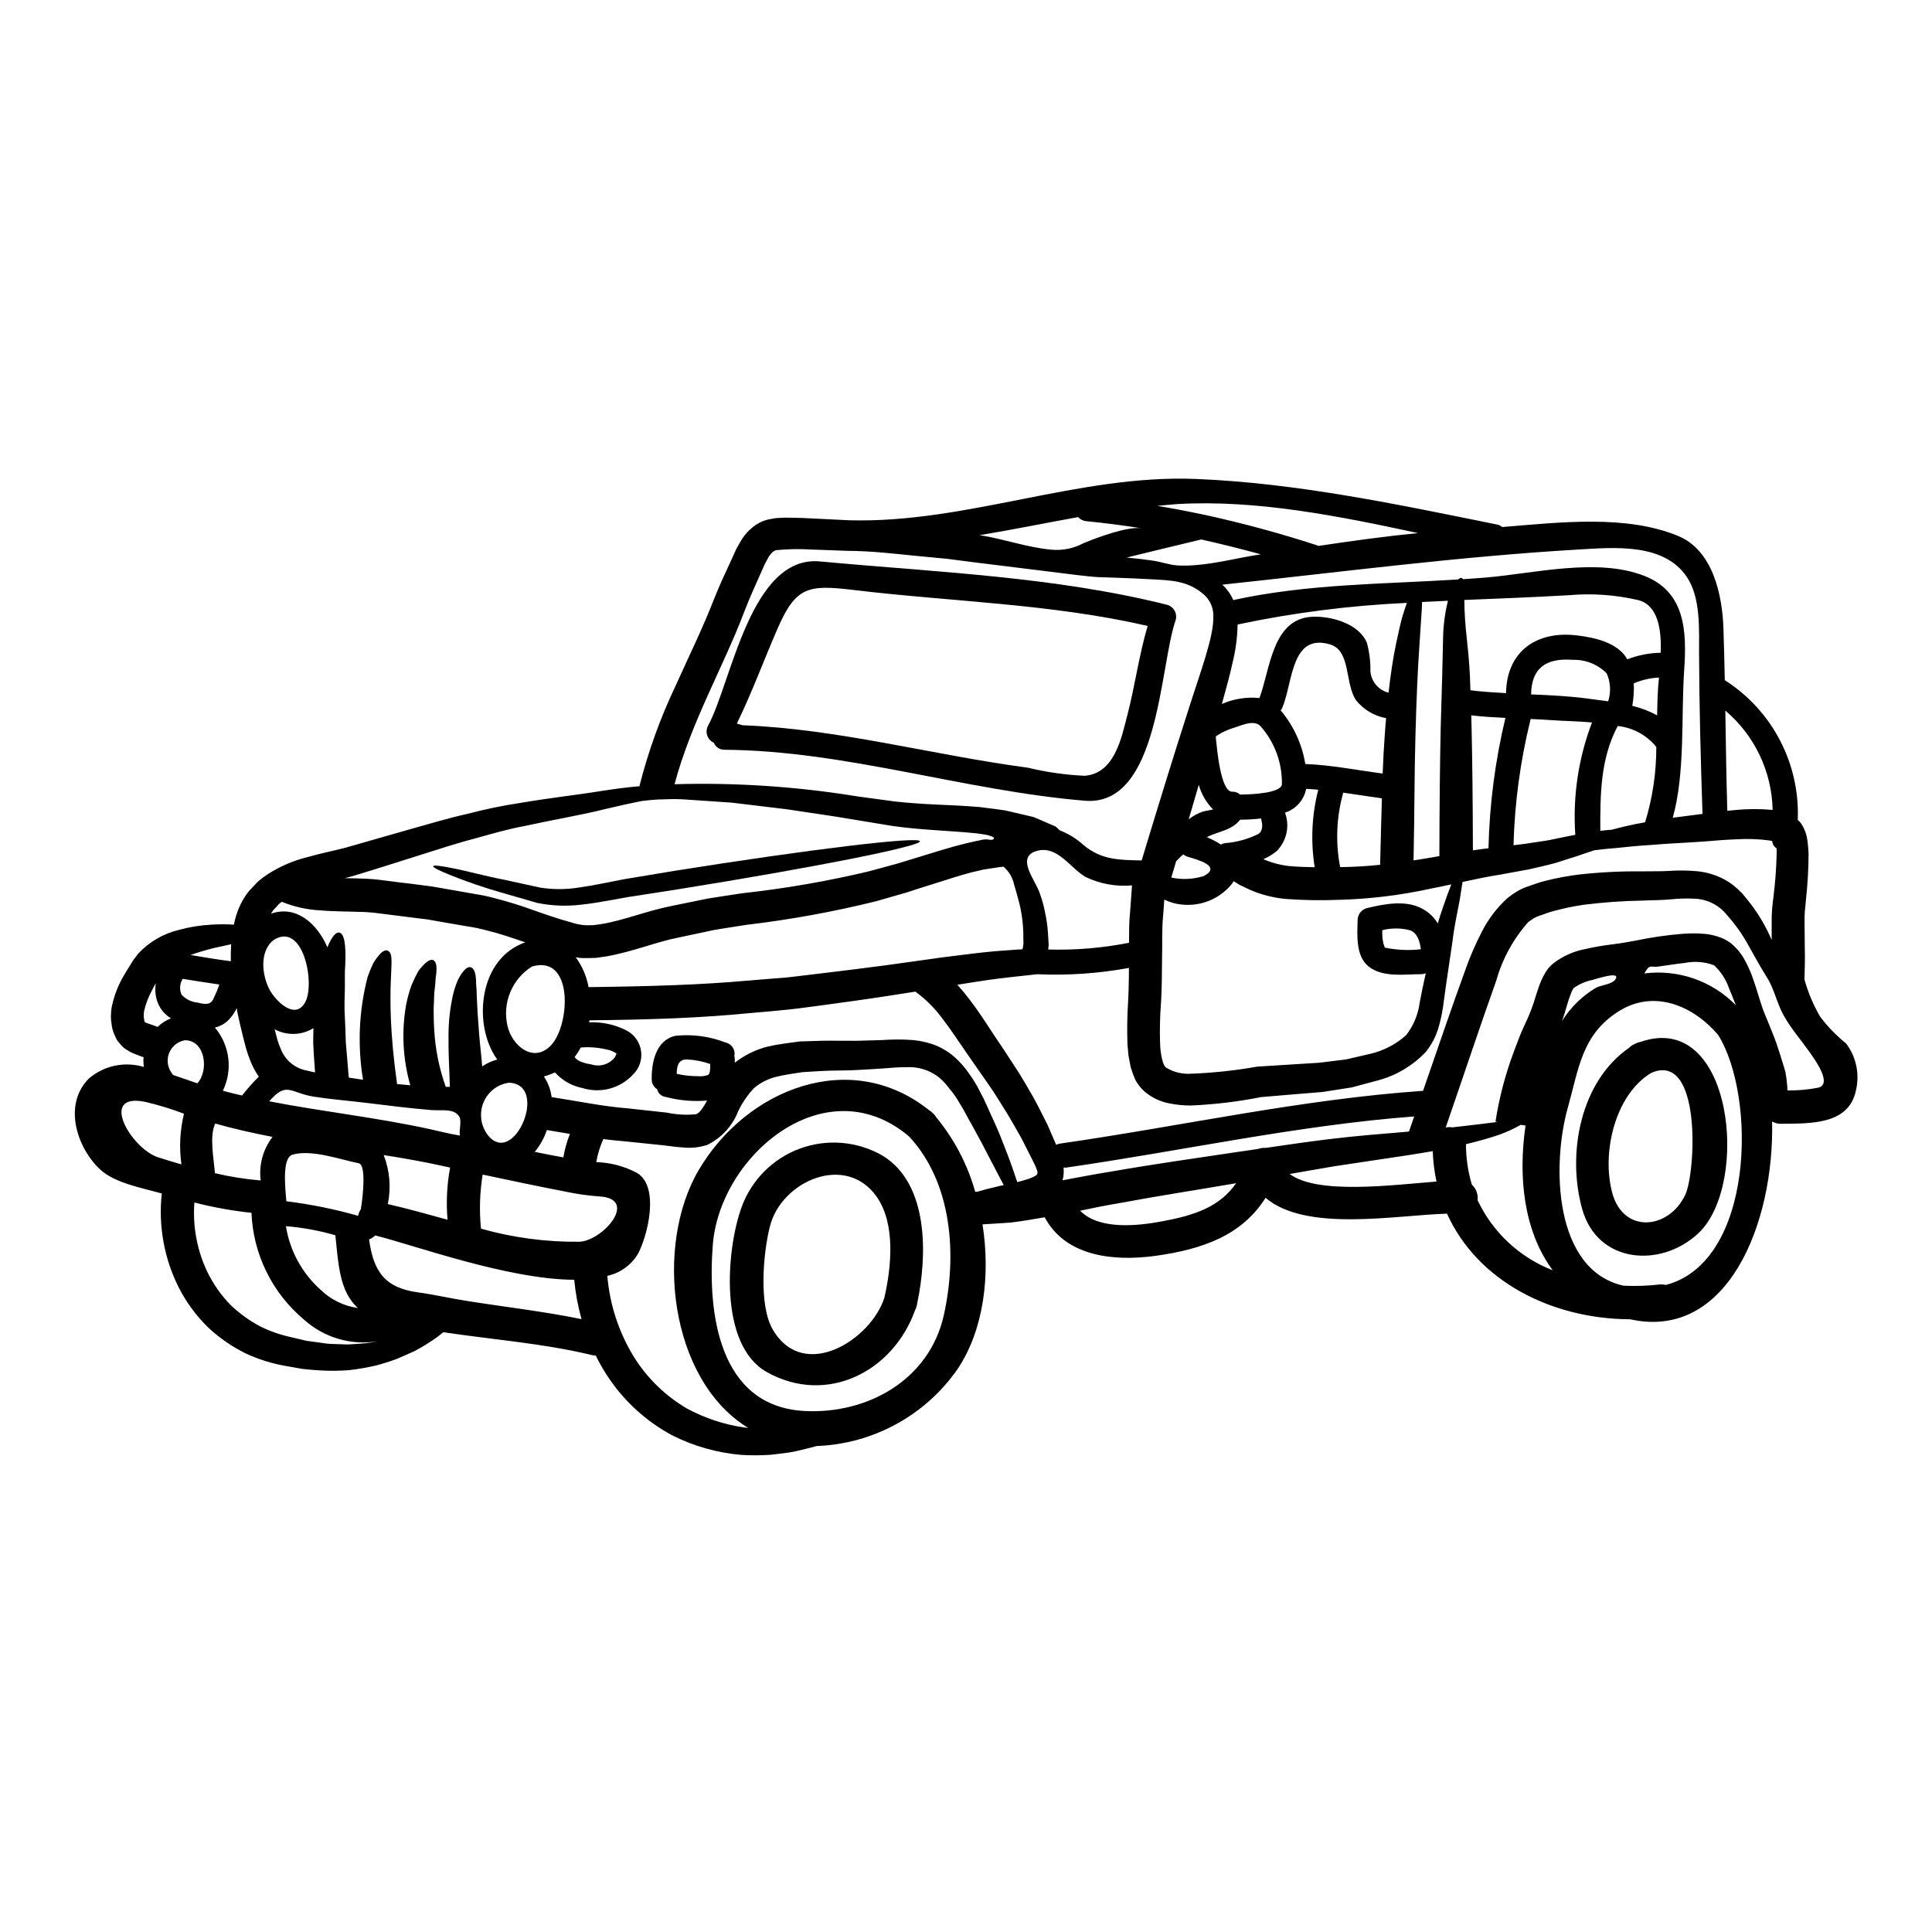 <?xml version="1.0" encoding="UTF-8"?>
<!-- Uploaded to: ICON Repo, www.svgrepo.com, Generator: ICON Repo Mixer Tools -->
<svg fill="#000000" width="800px" height="800px" version="1.1" viewBox="144 144 512 512" xmlns="http://www.w3.org/2000/svg">
 <g>
  <path d="m510.94 395.12c3.16 0.66 6.402 0.812 9.605 0.441-0.266-2.086-0.941-4.406-2.969-5.055-2.379-0.598-4.871-0.598-7.254 0-0.059 1.145 0.027 2.289 0.266 3.41 0.176 0.762 0.5 1.203 0.352 1.203zm-203.04 28.547c-0.121-0.121-0.254-0.238-0.391-0.348 0.035 0.027 0.055 0.07 0.059 0.117 0.102 0.086 0.215 0.164 0.332 0.23zm325.33-3.148c2.688 3.555 3.648 8.121 2.613 12.453-1.883 9.195-12.25 8.754-19.855 8.84v0.004c-0.828 0.016-1.648-0.199-2.363-0.617 0.617 26.988-11.809 58.156-37.625 52.426-20.734-0.086-40.445-10.043-48.523-27.992-13.625 0.395-37.359 4.965-48.082-4.199-6.297 9.926-16.566 13.629-29.254 15.391-11.195 1.527-23.793 0.09-29.285-10.234-3 0.496-5.934 1.055-9.137 1.41-2.363 0.172-4.965 0.324-7.344 0.469 2.144 13.598 0.297 28.02-6.578 38.301h0.004c-8.547 12.312-22.387 19.887-37.363 20.445-1.672 0.469-3.543 0.91-5.578 1.383-2.035 0.473-4.231 0.613-6.613 0.938v-0.004c-2.59 0.176-5.188 0.188-7.781 0.031-6.371-0.543-12.582-2.297-18.297-5.168-7.125-3.82-13.152-9.402-17.508-16.215-1.02-1.602-1.953-3.258-2.789-4.965-0.398 0.012-0.797-0.039-1.184-0.145-12.809-3.086-26.145-4.055-39.215-6.023-0.438 0.355-0.91 0.762-1.469 1.18l0.004 0.004c-1.957 1.41-4.008 2.688-6.137 3.816-1.383 0.645-2.91 1.289-4.582 2.027-1.879 0.703-3.793 1.312-5.731 1.82-2.297 0.52-4.621 0.922-6.961 1.203-2.695 0.215-5.406 0.234-8.105 0.059-1.438-0.117-2.938-0.203-4.465-0.395-1.469-0.266-3.027-0.559-4.613-0.824v0.004c-3.508-0.637-6.922-1.715-10.164-3.203-3.644-1.777-7.008-4.082-9.98-6.84-3.234-3.137-5.926-6.789-7.961-10.812-3.828-7.668-5.367-16.277-4.438-24.797-5.188-1.488-12.398-2.723-16.336-6.367-6.141-5.727-9.926-17.152-2.969-24.117h0.004c4.012-3.434 9.5-4.582 14.555-3.043-0.117-0.863-0.145-1.738-0.086-2.613-0.164-0.062-0.332-0.109-0.5-0.145-0.559-0.207-1.441-0.531-2.289-0.883h-0.004c-0.504-0.211-0.988-0.473-1.438-0.785-0.547-0.289-1.043-0.668-1.469-1.113-0.441-0.473-0.883-1-1.289-1.5-0.27-0.527-0.531-1.059-0.762-1.613h-0.004c-0.41-0.922-0.656-1.906-0.738-2.91-0.156-0.883-0.195-1.781-0.117-2.672 0.02-0.836 0.141-1.664 0.355-2.469 0.621-2.644 1.641-5.18 3.023-7.516 0.59-1.031 1.18-1.969 1.762-2.883 0.266-0.469 0.559-0.883 0.824-1.324 0.395-0.527 0.824-1.086 1.23-1.613 2.902-3.121 6.664-5.312 10.812-6.297 2.801-0.77 5.676-1.23 8.574-1.383 1.988-0.133 3.981-0.133 5.965 0 0.203-0.914 0.395-1.789 0.703-2.703 0.719-2.231 1.82-4.316 3.262-6.168 0.789-0.852 1.574-1.672 2.363-2.496h-0.004c0.816-0.715 1.68-1.371 2.586-1.965 3.305-2.125 6.938-3.684 10.754-4.613 3.41-0.973 6.691-1.617 9.609-2.363 6.109-1.762 11.863-3.406 17.266-4.934 5.465-1.527 10.543-3.059 15.453-4.144v0.004c4.519-1.195 9.098-2.144 13.719-2.848 8.695-1.473 15.508-2.176 21.531-3.172 3.965-0.617 7.43-1.059 10.453-1.297l-0.203-0.059h-0.004c2.32-9.141 5.527-18.035 9.578-26.551 3.641-8.078 7.223-15.352 10.07-22.703 1.414-3.613 3.148-7.285 4.789-10.84 0.395-0.91 0.789-1.789 1.203-2.672 0.5-0.91 1.086-1.91 1.645-2.852h0.004c0.746-1.109 1.656-2.098 2.699-2.934 1.148-0.953 2.492-1.645 3.938-2.027l1.91-0.352h-0.004c0.547-0.07 1.098-0.109 1.648-0.117 1.117-0.09 1.941-0.031 2.879-0.031 1.762 0.031 3.383 0.059 5.172 0.176 3.465 0.176 6.84 0.324 10.105 0.5 31.133 0.824 60.68-12.164 91.711-10.957 26.844 1.059 53.602 6.758 79.863 12.07h-0.008c0.531 0.086 1.031 0.32 1.438 0.676 15.48-1.262 32.871-3.316 46.613 2.363 9.227 3.789 11.723 15.684 12.012 24.523 0.148 4.555 0.27 9.137 0.355 13.688v0.004c12.586 8.016 19.953 22.125 19.336 37.035 0.461 0.379 0.848 0.836 1.148 1.352 0.434 0.746 0.789 1.539 1.059 2.363 0.168 0.648 0.301 1.305 0.391 1.969 0.148 1.145 0.207 2.199 0.27 3.258-0.016 4.121-0.25 8.238-0.707 12.336-0.09 1.027-0.176 2.027-0.297 3.055-0.059 1.027-0.059 1.676-0.059 2.879 0.027 2.176 0.059 4.41 0.059 6.691 0.086 2.644 0 5.512-0.086 8.398h0.004c0.949 3.426 2.336 6.719 4.125 9.797 1.992 2.66 4.309 5.059 6.894 7.144zm-7.371 11.719c3.938-0.938-1.18-7.812-2.203-9.281-2.289-3.258-4.992-6.344-6.957-9.84-1.824-3.258-2.5-7.086-4.496-10.191-1.703-2.672-3.148-5.402-4.723-8.168h-0.004c-1.602-2.977-3.555-5.75-5.812-8.266-2.09-2.625-5.223-4.207-8.578-4.328-2.113-0.109-4.238-0.051-6.344 0.176-2.363 0.234-4.996 0.203-7.477 0.324-5.219 0.09-10.426 0.461-15.602 1.113-2.691 0.391-5.359 0.953-7.984 1.676-1.355 0.324-2.586 0.883-3.91 1.289v0.004c-0.512 0.184-1.004 0.418-1.465 0.703-0.441 0.266-0.883 0.617-1.324 0.941-3.934 4.43-6.816 9.691-8.426 15.391-4.289 12.043-8.582 24.965-13.426 39.008v-0.004c0.59-0.109 1.195-0.117 1.789-0.027 4.875-0.527 8.695-1.027 11.574-1.383 0.113-0.027 0.23-0.027 0.352-0.059l-0.527-0.059c0.969-6.231 2.562-12.352 4.758-18.266 0.527-1.41 1.055-2.754 1.574-4.141 0.52-1.387 1.145-2.617 1.703-3.91l0.004 0.004c1.074-2.254 1.957-4.594 2.644-6.992 0.395-1.262 0.824-2.613 1.438-4.082 0.348-0.777 0.742-1.531 1.18-2.262 0.543-0.891 1.238-1.672 2.055-2.32 2.457-1.895 5.324-3.184 8.371-3.762 2.375-0.551 4.777-0.969 7.195-1.258 2.231-0.27 4.086-0.59 6.227-1 4.074-0.852 8.195-1.449 12.34-1.793 2.055-0.168 4.117-0.156 6.168 0.027 1.117 0.125 2.219 0.359 3.285 0.707 1.219 0.371 2.359 0.945 3.383 1.703 1.652 1.348 3.004 3.031 3.965 4.934 0.785 1.48 1.453 3.023 1.992 4.609 1.031 2.91 1.734 5.582 2.5 7.754 0.352 1.059 0.852 2.117 1.289 3.231 0.441 1.113 0.855 2.144 1.262 3.113 0.824 1.969 1.469 3.91 2.027 5.699 0.559 1.789 1.059 3.348 1.469 4.785l0.004 0.004c0.234 1.312 0.402 2.637 0.5 3.969 0.027 0.352 0.027 0.645 0.027 0.969v-0.004c2.742 0.039 5.481-0.207 8.176-0.73zm-11.02-61.887h-0.004c0.023-0.516 0.012-1.035-0.027-1.555-0.672-0.406-1.102-1.121-1.145-1.906-0.223-0.066-0.449-0.113-0.676-0.152-2.891-0.387-5.812-0.496-8.723-0.32-2.879 0.117-5.641 0.324-8.312 0.559-5.402 0.395-9.984 0.559-13.953 0.91-3.965 0.234-7.281 0.59-10.043 0.883-2.172 0.145-3.965 0.395-5.465 0.559v-0.004c-0.016 0.016-0.039 0.027-0.059 0.027-2.754 0.973-6.109 2.059-10.234 3.348-2.086 0.586-4.465 1.086-6.961 1.676l-7.664 1.41c-3.113 0.469-6.434 1.18-9.988 1.938-0.172 1.203-0.395 2.613-0.672 4.328-0.5 2.996-1.441 6.754-2 11.512-0.672 4.785-1.574 10.191-2.496 17.32l-0.004 0.004c-0.289 1.914-0.711 3.812-1.262 5.672-0.691 2.242-1.797 4.332-3.258 6.168-3.391 3.59-7.695 6.191-12.457 7.516-2.363 0.617-4.758 1.262-7.254 1.941-2.5 0.395-5.082 0.789-7.727 1.203-5.117 0.395-10.516 0.879-16.242 1.352-6.168 1.223-12.422 1.969-18.707 2.231-1.926-0.004-3.844-0.199-5.727-0.586-2.34-0.457-4.519-1.496-6.348-3.027-1.047-0.895-1.914-1.98-2.559-3.199-0.48-1.09-0.895-2.207-1.23-3.348-0.203-1.027-0.395-2.055-0.586-3.113-0.09-0.969-0.176-1.941-0.266-2.938-0.133-3.789-0.074-7.586 0.176-11.367 0.031-0.914 0.09-1.824 0.117-2.731 0.027-0.91 0.059-1.734 0.059-2.613 0.031-1.18 0.031-2.363 0.031-3.543-8.016 1.48-16.176 2.039-24.32 1.672-1.41 0.145-2.789 0.324-4.231 0.469-1.969 0.207-4.023 0.441-6.109 0.703-3.41 0.414-7.051 1.031-10.809 1.617 1.145 1.262 2.199 2.555 3.172 3.816 2.523 3.289 4.551 6.492 6.461 9.398 0.973 1.441 1.91 2.852 2.82 4.199 0.969 1.469 1.879 2.879 2.754 4.231 1.852 2.731 3.348 5.512 4.848 8.02 1.438 2.586 2.641 5.117 3.844 7.457 0.824 1.855 1.574 3.613 2.289 5.289l0.008 0.004c0.27-0.137 0.555-0.238 0.855-0.293 32.16-4.613 63.914-11.75 96.371-14.012 3.996-11.57 7.695-22.434 11.277-32.246l-0.004-0.004c1.203-3.383 2.637-6.68 4.289-9.871 1.703-3.379 4.012-6.414 6.812-8.957 0.801-0.637 1.633-1.223 2.5-1.762 0.867-0.508 1.781-0.934 2.734-1.262 1.574-0.531 3.148-1.145 4.723-1.527 3.004-0.762 6.055-1.332 9.133-1.703 5.481-0.609 10.996-0.883 16.508-0.824 2.555-0.059 4.871 0.027 7.223-0.117 2.492-0.176 4.992-0.145 7.481 0.086 2.644 0.258 5.203 1.059 7.519 2.363 1.113 0.629 2.148 1.391 3.082 2.262 0.441 0.441 0.914 0.852 1.324 1.262l1.027 1.262v0.004c2.504 2.996 4.598 6.316 6.227 9.867 0.207 0.414 0.355 0.762 0.531 1.18v-4.606c-0.031-0.938 0.027-2.465 0.113-3.582 0.086-1.117 0.234-2.144 0.355-3.199 0.473-3.762 0.758-7.547 0.848-11.34zm-11.02-11.691-0.004 0.004c3.309-0.32 6.644-0.332 9.953-0.027-0.207-10.168-4.773-19.754-12.539-26.32 0.145 8.844 0.266 17.711 0.527 26.551 0.68-0.051 1.348-0.137 2.035-0.195zm0.172 51.668c-0.586-1.473-1.145-2.941-1.758-4.375h-0.004c-0.797-2.34-2.16-4.449-3.969-6.141-2.5-0.938-5.219-1.152-7.84-0.617-2.441 0.266-4.875 0.676-7.285 1-0.676 0.086-1.645-0.234-2.262 0.203-0.445 0.465-0.812 0.996-1.086 1.574 8.922-1.145 17.871 1.949 24.176 8.367zm-18.531 74.195c23.348-6.055 24.113-49.785 13.863-66.266-6.465-7.606-16.832-12.203-26.289-6.297-9.867 6.199-10.629 15.246-13.539 25.555-4.289 15.211-3.731 43.027 14.711 47.199v0.004c3.227 0.156 6.457 0.047 9.668-0.324 0.523-0.043 1.051 0.004 1.562 0.137zm9.723-124.84c-0.473-14.168-0.855-28.285-0.914-42.441-0.027-6.344 0.5-14.777-3.231-20.324-6.078-9.105-19.352-7.84-28.812-7.285-31.723 1.855-62.801 5.965-94.316 9.312 0.598 0.516 1.129 1.109 1.574 1.762 0.555 0.703 1 1.484 1.324 2.32 19.824-4.328 39.566-4.199 59.621-5.465 0.395-0.352 0.707-0.5 0.941-0.395v0.004c0.137 0.074 0.246 0.188 0.324 0.32 2.027-0.145 4.055-0.266 6.113-0.441 12.805-1.086 29.633-5.344 42.059-0.395 10.719 4.258 11.191 14.539 10.453 25.051-0.824 11.867 0.324 27.109-3.023 39.008 2.457-0.316 5.07-0.641 7.859-1.02zm-11.074-42.707c0.207-6.051-0.645-12.594-5.992-13.953l-0.004 0.004c-6-1.398-12.188-1.832-18.328-1.293-9.133 0.527-18.418 0.883-27.727 1.262v0.004c0.039 3.356 0.254 6.711 0.645 10.043 0.297 2.816 0.676 6.371 0.852 10.34 0.031 1.113 0.09 2.316 0.117 3.543 3.113 0.395 6.258 0.586 9.445 0.762 0.145-10.867 7.898-16.684 18.973-15.277 4.555 0.559 10.695 1.883 13.16 6.316l0.004 0.004c2.816-1.102 5.805-1.691 8.828-1.742zm-0.613 8.43c0.027-0.559 0.086-1.18 0.145-1.852l-0.004 0.008c-2.293 0.109-4.551 0.629-6.668 1.527 0.09 1.992-0.043 3.992-0.395 5.957 2.293 0.559 4.504 1.406 6.578 2.527 0.047-2.852 0.137-5.633 0.316-8.156zm-0.531 16.562-0.004 0.004c-0.172-0.168-0.332-0.355-0.469-0.555-2.523-2.832-6.012-4.621-9.781-5.019-4.613 8.723-4.641 18.18-4.613 27.785 1.086-0.145 2.117-0.234 3.027-0.297 2.496-0.672 5.434-1.379 8.84-1.969 1.984-6.457 2.988-13.18 2.973-19.938zm-10.895 61.625c1.672-2.41-4.848-0.207-6.023 0.086l-0.004 0.008c-1.703 0.336-3.324 1.016-4.758 1.996-0.5 0.09-1.352 2.441-2.027 4.758-0.352 1.234-0.73 2.559-1.289 4.086h-0.004c-0.023 0.02-0.035 0.055-0.031 0.086 2.273-3.66 5.398-6.715 9.109-8.898 1.293-0.641 4.144-0.875 5-2.106zm-1.883-73.758-0.004 0.008c0.785-2.43 0.645-5.066-0.395-7.398-2.371-2.387-5.625-3.684-8.988-3.582-7.227-0.559-10.953 2.316-11.043 9.164 5.023 0.203 10.078 0.441 15.066 1.113 1.637 0.215 3.457 0.445 5.336 0.711zm-8.723 35.219-0.004 0.008c-0.672-10.074 0.84-20.172 4.438-29.605-3.996-0.355-7.785-0.395-10.254-0.586-1.996-0.148-3.996-0.234-5.992-0.328-0.023 0.066-0.043 0.137-0.059 0.207-2.695 10.891-4.199 22.035-4.496 33.25 1.086-0.117 2.172-0.266 3.203-0.395 2.289-0.395 4.406-0.617 6.43-1 2.469-0.527 4.699-0.969 6.785-1.379-0.02-0.039-0.078-0.07-0.078-0.156zm-13.156 77.219-1.324-0.176-0.004 0.008c-1.809 1.035-3.707 1.91-5.668 2.613-2.262 0.762-5.199 1.645-8.812 2.496-0.004 3.629 0.52 7.242 1.555 10.723 1.141 1.059 1.707 2.594 1.527 4.141 4.008 8.516 11.141 15.164 19.918 18.566-7.66-10.273-9.219-24.637-7.219-38.355zm-9.84-73.488-0.004 0.008c0.27-11.641 1.777-23.219 4.488-34.543-3.023-0.145-6.078-0.324-9.055-0.676 0.027 1.059 0.055 2.144 0.086 3.231 0.203 8.781 0.324 19.707 0.352 32.543 1.371-0.195 2.75-0.398 4.106-0.547zm-10.938 12.438c0.414-1.086 0.762-1.996 1.086-2.852-1.789 0.395-3.613 0.762-5.551 1.145l0.004 0.004c-7.957 1.738-16.062 2.723-24.203 2.941-4.75 0.191-9.504 0.113-14.246-0.238-2.816-0.277-5.582-0.93-8.227-1.941-1.352-0.527-2.613-1.203-3.965-1.82-0.5-0.324-1-0.645-1.527-0.941l0.004 0.004c-0.098 0.203-0.207 0.398-0.328 0.586-1.816 2.293-4.262 4.008-7.039 4.93-2.773 0.922-5.758 1.016-8.586 0.27-0.828-0.23-1.633-0.535-2.406-0.906-0.09 1.352-0.176 2.754-0.297 4.082-0.395 3.996-0.176 7.93-0.297 11.777-0.027 1.914-0.027 3.82-0.059 5.699-0.027 1.027-0.059 2.027-0.086 3.055-0.027 1.027-0.086 1.91-0.145 2.852l0.004-0.004c-0.266 3.469-0.344 6.949-0.238 10.426 0.059 3.231 0.824 6.258 1.613 6.641 1.977 1.203 4.273 1.766 6.582 1.613 5.891-0.219 11.762-0.844 17.566-1.879 5.812-0.355 11.277-0.703 16.445-1.031 2.441-0.293 4.816-0.586 7.109-0.879 2.234-0.531 4.375-1.031 6.465-1.5l-0.004 0.004c3.512-0.828 6.762-2.523 9.445-4.938 1.938-2.5 3.172-5.469 3.582-8.605 0.5-2.703 1.059-5.316 1.617-7.785-0.375 0.145-0.773 0.227-1.18 0.238-4.434 0-10.234 0.941-13.949-2.027-3.496-2.754-3.027-8.371-2.941-12.277h0.004c0.004-1.492 1-2.801 2.438-3.203 4.668-1.113 10.512-2.289 14.957 0.297 1.586 0.898 2.914 2.191 3.852 3.758 0.863-2.996 1.805-5.465 2.5-7.492zm0.176-78.012c-2.289 0.117-4.582 0.203-6.844 0.324-0.027 1.203-0.086 2.586-0.234 4.328-0.145 2.086-0.293 4.613-0.496 7.578-0.414 5.934-0.762 13.719-1.031 23.766-0.266 8.984-0.23 19.824-0.496 32.809 0.969-0.145 1.969-0.297 2.906-0.469 1.355-0.207 2.644-0.441 3.938-0.676 0.031-13.48 0.148-24.906 0.355-34.043 0.145-4.875 0.293-9.926 0.395-13.777 0.102-3.848 0.148-7.109 0.234-9.984l-0.004-0.004c0.062-3.32 0.492-6.625 1.289-9.852zm-3.027 153.9h0.004c-0.562-2.648-0.895-5.34-0.996-8.047-2.086 0.355-4.262 0.734-6.641 1.09-5.668 0.852-12.203 1.82-19.738 2.965-3.613 0.617-7.457 1.297-11.539 2 7.406 5.531 27.23 2.914 38.922 2.004zm-7.281-13.246c0.469-1.355 0.91-2.672 1.379-3.996-31.074 2.363-61.504 9.137-92.316 13.566l0.004 0.004c-0.207 0.008-0.414-0.004-0.617-0.027 0.129 1.133 0.039 2.277-0.266 3.379 4.555-0.852 8.988-1.703 13.156-2.363 11.953-2.086 22.176-3.469 31.785-4.938 2.363-0.355 4.641-0.676 6.84-1 0.668-0.242 1.379-0.34 2.086-0.289 5.992-0.883 11.57-1.676 16.805-2.32 7.695-0.941 14.332-1.41 20.074-1.91zm-1.633-136.86c0.395-1.234 0.73-2.289 1.086-3.231v-0.004c-15.09 0.688-30.094 2.602-44.871 5.727-0.07 3.481-0.531 6.938-1.383 10.309-0.73 3.379-1.73 6.902-2.785 10.754 3.129-1.367 6.555-1.91 9.953-1.574 2.852-7.578 3.379-20.973 13.895-21.531 5.023-0.266 12.543 1.789 14.598 6.961v0.004c0.656 2.438 0.961 4.953 0.91 7.477 0.227 2.727 2.156 5.004 4.805 5.676 0.586-5.051 1.23-9.367 1.996-12.953 0.648-3.004 1.176-5.543 1.797-7.613zm-4.789 31.812c0.09-1.574 0.234-3.059 0.355-4.496l-0.004-0.004c-3.121-0.562-5.938-2.231-7.93-4.699-3.086-4.523-1.324-13.25-6.992-14.863-10.281-2.969-9.754 10.012-12.539 16.68v0.004c-0.113 0.297-0.273 0.574-0.473 0.824 3.418 4.055 5.672 8.965 6.523 14.203 6.898 0.266 13.656 1.645 20.504 2.527 0.145-3.629 0.32-7.012 0.551-10.18zm-1.23 34.367c0.176-6.297 0.297-12.203 0.469-17.625-3.438-0.469-6.84-1-10.234-1.496l-0.004-0.004c-1.812 6.422-2.094 13.184-0.82 19.734 3.684-0.027 7.211-0.266 10.586-0.613zm-16.332-84.508c8.754-1.324 17.562-2.527 26.371-3.406-21.059-4.535-42.969-8.906-63.824-7.684-1.762 0.117-3.496 0.324-5.258 0.473 4.055 0.672 8.078 1.434 12.07 2.289 0.113 0.004 0.223 0.023 0.328 0.059 10.074 2.191 20.035 4.887 29.84 8.078 0.16 0.051 0.316 0.113 0.469 0.188zm-1 85.152-0.004-0.004c-1.098-6.836-0.777-13.828 0.941-20.535-1.059-0.113-2.113-0.172-3.203-0.23-0.578 2.965-2.727 5.383-5.609 6.297 1.305 3.508 0.469 7.453-2.144 10.133-1.082 0.914-2.301 1.656-3.609 2.203 2.18 0.938 4.484 1.551 6.84 1.82 2.156 0.195 4.469 0.281 6.785 0.312zm-8.695-21.941v-0.008c0.109-5.691-1.922-11.215-5.699-15.473-1.699-1.703-4.754-0.27-6.812 0.395l-0.004-0.004c-1.184 0.359-2.332 0.82-3.434 1.383-0.527 0.293-1.027 0.617-1.555 0.969v0.441c0.266 2.363 1.203 14.277 4.328 14.219v-0.004c0.77-0.035 1.52 0.242 2.082 0.766 4.219-0.043 10.801-0.543 11.094-2.691zm-6.297 13.156c1.352-0.879 1.203-2.523 0.762-4.141v-0.004c-1.828 0.219-3.668 0.328-5.512 0.324-2.438 3-5.785 3.027-8.84 4.641 1.305 0.535 2.555 1.191 3.731 1.965 0.336-0.195 0.707-0.328 1.086-0.391 3.047-0.223 6.019-1.039 8.754-2.398zm0.73-74.137c-5.227-1.438-10.492-2.75-15.801-3.938-6.582 1.574-13.191 3.172-19.77 4.789 2.469 0.23 4.848 0.5 6.992 0.824 2.141 0.324 4.328 1.113 6.434 1.262 1.516 0.082 3.035 0.062 4.551-0.059 5.828-0.414 12.113-2.086 17.578-2.883zm-19.5 42.09c3.523-11.191 7.086-20.238 6.898-25.848 0.012-2.211-0.969-4.312-2.672-5.727-4.227-3.586-8.547-3.613-13.863-3.91-2.644-0.172-5.582-0.266-8.84-0.395-1.645-0.059-3.379-0.117-5.172-0.172-1.879-0.117-3.785-0.355-5.668-0.559-7.637-0.941-16.449-2.059-26.551-3.289-2.527-0.324-5.117-0.645-7.781-1-2.676-0.262-5.43-0.523-8.266-0.789-5.668-0.559-11.691-1.297-18.035-1.324l-9.75-0.355v0.004c-3.113-0.191-6.234-0.133-9.34 0.176-0.617 0.203-1 0.531-1.789 1.574l-1.09 1.996c-0.352 0.824-0.73 1.645-1.113 2.496-1.469 3.32-3.027 6.668-4.465 10.457-5.438 14.363-13.984 28.961-18.391 45.496 16.23-0.469 32.469 0.613 48.496 3.234 3.199 0.441 6.519 0.883 9.984 1.352 3.316 0.355 6.844 0.617 10.57 0.789 3.727 0.168 7.668 0.324 11.781 0.672 1.469 0.176 2.938 0.395 4.438 0.559l2.258 0.324c0.789 0.145 1.645 0.395 2.469 0.559 1.703 0.395 3.379 0.789 5.117 1.203 1.355 0.527 2.559 1.086 3.848 1.645l1.941 0.824c0.395 0.324 0.703 0.586 0.996 0.879 0.059 0.059 0.09 0.117 0.148 0.176l0.004-0.004c2.293 0.879 4.402 2.172 6.227 3.816 4.902 4.144 9.691 4.027 15.508 4.172 4.684-15.473 8.68-28.398 12.102-39.031zm-6.691 134.67c8.312-1.527 15.246-3.731 19.621-10.105-9.445 1.645-20.121 3.258-31.488 5.375-3.168 0.527-6.461 1.203-9.84 1.91 5 5.168 15.312 4.027 21.707 2.82zm11.109-91.527c4.758-2.582-1.703-4.328-4.199-5.051v0.004c-0.477-0.129-0.918-0.363-1.293-0.68-0.664 0.57-1.293 1.18-1.883 1.824-0.441 1.438-0.852 2.852-1.289 4.328 2.875 0.613 5.859 0.469 8.664-0.426zm-0.266-17.062c0.586-0.176 1.703-0.328 2.672-0.559-1.789-1.82-3.094-4.062-3.789-6.519-0.852 2.938-1.758 5.965-2.672 9.137v-0.004c1.129-0.902 2.414-1.598 3.789-2.055zm-31.703-71.109c3.465-1.441 11.719-4.555 15.449-3.965-4.875-0.762-9.754-1.414-14.684-1.883h-0.004c-0.82-0.09-1.582-0.477-2.144-1.086-8.695 1.574-17.359 3.348-26.082 4.785v0.004c0.059-0.008 0.121 0.004 0.176 0.031 6.297 0.996 12.395 3.231 18.797 3.816 2.938 0.281 5.891-0.312 8.492-1.703zm12.363 98.047c0.176-2.41 0.355-4.91 0.531-7.371v-0.004c-4.25 0.379-8.52-0.402-12.355-2.262-4.082-2.41-7.34-8.266-12.688-6.93-6.141 1.574-0.328 8.051 0.613 11.336v-0.004c0.582 1.59 1.035 3.219 1.355 4.879 0.402 1.789 0.668 3.606 0.789 5.434 0.059 0.938 0.117 1.938 0.176 2.906l0.027 0.395-0.059 0.559-0.059 0.676c7.141 0.207 14.285-0.383 21.297-1.762 0.035-0.023 0.078-0.031 0.117-0.027 0.004-2.57 0.004-5.184 0.238-7.824zm-24.543 68.934c0.059-0.266 0.059-0.297-0.086-0.789-0.262-0.777-0.586-1.531-0.973-2.258l-3.199-6.316c-1.262-2.141-2.496-4.465-3.965-6.84-1.527-2.363-3-4.938-4.816-7.477-1.824-2.613-3.731-5.371-5.758-8.266-2.027-2.894-3.996-5.996-6.227-8.871v-0.004c-2.039-2.812-4.508-5.289-7.312-7.34-2.262 0.352-4.555 0.73-6.961 1.086-5.434 0.852-11.191 1.645-17.27 2.469-3.055 0.395-6.168 0.852-9.398 1.199-3.231 0.352-6.578 0.617-9.953 0.914-12.988 1.289-26.145 1.762-42.797 1.938l-0.086 0.531h-0.008c3.508-0.152 6.996 0.625 10.105 2.258 2.019 1.125 3.391 3.141 3.684 5.438 0.297 2.293-0.516 4.594-2.188 6.191-3.391 3.637-8.559 5.012-13.305 3.543-2.836-0.551-5.414-2.016-7.344-4.168-0.941 0.453-1.926 0.82-2.938 1.086 1.113 1.633 1.816 3.504 2.055 5.465 6.992 1.086 13.598 2.469 20.266 2.996 3.496 0.395 6.902 0.734 10.234 1.117 2.547 0.535 5.164 0.684 7.754 0.438 0.883-0.293 1.73-1.41 2.969-3.641-3.68 0.32-7.387 0.004-10.957-0.941-1.129-0.121-2.051-0.949-2.293-2.055-0.906-0.547-1.453-1.531-1.441-2.586-0.059-4.523 1.086-10.426 6.297-11.57l0.004-0.004c4.512-0.477 9.074 0.141 13.301 1.793 1.621 0.359 2.644 1.965 2.293 3.586 0.055 0.23 0.098 0.465 0.117 0.703v1.055c2.523-1.973 5.422-3.41 8.516-4.227 2.969-0.703 5.902-1.027 8.695-1.41 2.703-0.059 5.375-0.207 7.871-0.207 2.438 0 4.902 0.059 7.137 0.031l6.555-0.176c2.25-0.16 4.508-0.199 6.762-0.117 1.152 0.039 2.301 0.148 3.441 0.324 1.152 0.211 2.289 0.496 3.402 0.855 2.176 0.762 4.18 1.938 5.906 3.461 1.488 1.328 2.801 2.84 3.906 4.496 1.031 1.406 1.938 2.898 2.703 4.465 0.746 1.344 1.422 2.727 2.027 4.144 0.586 1.32 1.145 2.555 1.703 3.758 1.059 2.258 1.996 4.582 2.816 6.727 0.824 2.144 1.527 3.965 2.086 5.578 0.266 0.824 0.527 1.574 0.789 2.32l0.352 1.059c0.059 0.172 0.145 0.352 0.203 0.555 1-0.266 2.027-0.527 3.055-0.879v0.004c0.625-0.211 1.227-0.488 1.793-0.824 0.242-0.129 0.414-0.352 0.477-0.617zm-3.699-60.742v-0.324c-0.031-0.824-0.031-1.645-0.031-2.441v0.004c-0.023-1.555-0.156-3.106-0.395-4.641-0.191-1.43-0.488-2.84-0.879-4.227-0.297-1.262-0.789-2.91-1.145-4.055h-0.004c-0.363-1.895-1.367-3.609-2.848-4.848-0.395 0.031-0.617 0.09-1 0.117l-2.641 0.395-1.352 0.207c-0.32 0.039-0.633 0.109-0.941 0.203l-1.703 0.395c-1.117 0.234-2.32 0.617-3.496 0.941-2.363 0.676-4.723 1.5-7.168 2.231-2.445 0.73-4.902 1.574-7.398 2.363-2.617 0.762-5.258 1.527-7.961 2.289-11.297 2.801-22.754 4.891-34.309 6.258-2.969 0.5-5.992 0.883-8.984 1.438-2.969 0.617-5.965 1.262-8.988 1.91-5.965 1.145-11.926 3.703-19.238 5.027l-2.816 0.395c-1 0.055-2.059 0.055-3.086 0.055h-0.004c-0.762 0.02-1.52-0.059-2.262-0.234 1.719 2.356 2.883 5.066 3.406 7.93 16.742-0.207 29.492-0.59 42.328-1.734 3.316-0.266 6.668-0.555 9.84-0.789 3.148-0.324 6.227-0.762 9.223-1.086 6.023-0.734 11.719-1.41 17.121-2.144s10.516-1.469 15.352-2.144c4.875-0.586 9.445-1.23 13.836-1.613 2.172-0.176 4.328-0.324 6.344-0.473 0.645-0.059 1.059 0.207 1.059-0.613l0.086-0.441 0.027-0.207zm-5.227 63.855c-0.117-0.266-0.27-0.5-0.395-0.762-0.355-0.703-0.762-1.441-1.18-2.231-0.824-1.574-1.703-3.316-2.731-5.231-0.941-1.852-2-3.906-3.348-6.297-0.645-1.148-1.297-2.363-2-3.613-0.645-1.234-1.352-2.527-2.141-3.731l-0.004-0.004c-0.719-1.285-1.566-2.496-2.527-3.613-0.859-1.191-1.867-2.266-2.996-3.199-2.469-1.863-5.523-2.769-8.605-2.559-1.82-0.027-3.844 0.148-5.992 0.324-2.144 0.172-4.555 0.27-6.93 0.414-2.379 0.145-4.723 0.117-7.199 0.176-2.406 0.059-4.785 0.266-7.281 0.395-2.32 0.352-4.723 0.672-7.086 1.262-2.117 0.539-4.086 1.551-5.754 2.961-1.715 1.816-3.129 3.887-4.199 6.141-1.52 3.906-4.457 7.098-8.227 8.93-2.125 0.68-4.367 0.898-6.582 0.648-0.996-0.059-1.852-0.148-2.672-0.266l-2.438-0.297c-3.316-0.355-6.754-0.703-10.234-1.059-1.852-0.145-3.699-0.352-5.582-0.586h0.004c-0.887 1.949-1.52 4-1.879 6.109 3.809 0.113 7.535 1.109 10.895 2.91 5.965 3.731 2.703 16.711 0.117 21.473v-0.004c-1.789 2.945-4.711 5.027-8.074 5.762 0.625 7.598 3.027 14.941 7.016 21.438 3.504 5.633 8.32 10.328 14.035 13.695 4.738 2.562 9.887 4.273 15.219 5.047 0.395 0.059 0.73 0.059 1.086 0.09-0.176-0.09-0.355-0.176-0.5-0.27-20.285-12.832-24.461-47.902-12.656-68.02 12.629-21.531 40.238-32.457 60.977-15.953h0.004c0.367 0.215 0.703 0.48 0.996 0.789 0.379 0.309 0.699 0.688 0.938 1.113 4.809 5.801 8.34 12.547 10.371 19.797 0.172 0 0.395-0.027 0.555-0.027 1.473-0.441 3.41-0.941 5.582-1.441 0.445-0.109 0.918-0.227 1.418-0.312zm-3.231-91.496c0.324 0.031 0.883-0.395 0.586-0.613-0.25-0.18-0.527-0.312-0.824-0.395-0.324-0.121-0.66-0.219-1-0.297-0.105-0.023-0.215-0.043-0.32-0.059l-0.73-0.117-1.574-0.23c-3.906-0.395-7.727-0.617-11.512-0.883-3.785-0.266-7.477-0.586-11.074-1.117-3.465-0.559-6.781-1.113-9.984-1.645-6.402-1.113-12.277-1.879-17.68-2.731-5.398-0.664-10.344-1.258-14.836-1.781-4.496-0.324-8.578-0.586-12.203-0.824h0.004c-1.684-0.121-3.371-0.141-5.055-0.059-1.492 0-2.981 0.082-4.465 0.238-0.762 0.086-1.414 0.145-2.117 0.234-2.816 0.555-6.019 1.289-9.809 2.172-5.758 1.469-13.219 2.699-21.254 4.465-4.082 0.734-8.457 2-13.156 3.316-4.699 1.203-9.723 2.883-15.066 4.555s-11.074 3.543-17.32 5.402c-0.676 0.176-1.324 0.355-2 0.527 1.855 0.031 3.762 0.059 5.758 0.148 2.172 0.117 4.113 0.352 5.992 0.617 1.879 0.27 3.789 0.469 5.699 0.703s3.758 0.496 5.641 0.73l5.551 0.969c1.824 0.328 3.672 0.648 5.512 0.973l-0.004 0.008c1.859 0.258 3.703 0.641 5.512 1.145 3.586 0.914 7.125 2.012 10.602 3.289 3.262 1.145 6.492 2.258 9.637 3.113 1.281 0.438 2.613 0.699 3.965 0.789 0.676-0.027 1.324 0 2-0.027l2.172-0.297c5.902-0.969 12.129-3.543 18.68-4.816 3.199-0.645 6.371-1.289 9.484-1.938 3.113-0.531 6.172-0.941 9.195-1.414 11.289-1.242 22.492-3.184 33.543-5.812 2.559-0.703 5.082-1.383 7.551-2.059 2.555-0.789 5.082-1.555 7.578-2.316 2.496-0.762 4.938-1.527 7.371-2.203 1.234-0.324 2.441-0.645 3.703-0.941l1.879-0.438 0.855-0.176 0.5-0.09-0.004-0.004c0.648-0.188 1.324-0.258 1.996-0.203 0.336 0.07 0.68 0.098 1.023 0.09zm-12.664 126.07c3.543-15.742 2.363-35.098-9.191-47.465-22.004-18.652-50.227 4.902-52.02 28.875-1.355 17.711 1.469 42.676 24.32 43.879 16.598 0.883 33.016-8.164 36.891-25.289zm-62.445-63.762c0.559-0.352 0.586-1.758 0.559-2.906-2.012-0.715-4.121-1.121-6.254-1.203-2.293 0.027-2.586 1.879-2.617 3.816 1.809 0.406 3.656 0.613 5.512 0.613 0.945 0.102 1.902-0.008 2.801-0.324zm-24.262-5.652-0.059-0.059v-0.004c-0.801-0.543-1.715-0.906-2.672-1.059-2.211-0.516-4.492-0.684-6.754-0.5-0.469 0.887-1.012 1.73-1.617 2.527 0.789 1.289 3.172 1.762 4.496 1.969 2.238 0.711 4.684-0.039 6.137-1.883 0.266-0.395 0.352-0.926 0.469-0.992zm-9.867 49.852c6.254-0.23 15.891-11.414 5.285-12.012-3.043-0.219-6.066-0.652-9.051-1.293-7.312-1.41-14.562-2.938-21.852-4.496v0.004c-0.766 4.738-0.914 9.555-0.441 14.332 8.477 2.391 17.254 3.559 26.059 3.465zm0.586 20.504c-0.957-3.41-1.605-6.902-1.934-10.426-17.508-0.059-42.652-9.254-52.742-11.75-0.465 0.457-1.016 0.816-1.621 1.059 1.145 8.457 4.141 12.863 13.039 14.039 4.262 0.586 8.43 1.555 12.691 2.231 10.184 1.617 20.496 2.793 30.566 4.848zm-4.816-42.855c0.359-2.133 0.941-4.219 1.734-6.227-2-0.352-4.055-0.672-6.113-1.027h0.004c-0.699 2.109-1.785 4.07-3.203 5.785 2.527 0.531 5.055 1 7.578 1.469zm-3.258-29.727c5.082-5.371 6.023-24.113-5.055-20.859-2.606 1.629-4.633 4.039-5.793 6.887-1.16 2.848-1.395 5.988-0.668 8.977 1.176 5.055 6.844 9.934 11.516 4.996zm-6.785-27.254c-0.211-0.059-0.418-0.125-0.621-0.207-3.258-1.117-6.551-2.231-9.75-2.996h0.004c-1.684-0.457-3.394-0.809-5.117-1.059-1.758-0.293-3.523-0.586-5.312-0.91-1.789-0.324-3.543-0.617-5.375-0.941-1.824-0.203-3.641-0.441-5.492-0.676l-5.555-0.703-2.789-0.352c-0.938-0.117-1.73-0.117-2.613-0.203-3.613-0.148-7.609-0.09-11.836-0.441h-0.004c-3.469-0.188-6.883-0.953-10.102-2.262-0.32 0.199-0.617 0.438-0.883 0.703-0.441 0.527-0.91 1.027-1.41 1.527-0.211 0.289-0.398 0.59-0.559 0.91 6.551-2.289 12.098 2.41 14.922 8.902 1.262-3 2.316-4.086 3.199-3.879 1.18 0.266 1.824 2.816 1.527 8.809-0.145 1.5-0.086 3.231-0.086 5.231s-0.145 4.168-0.09 6.637c0.148 2.496 0.234 5.258 0.328 8.312 0.23 2.879 0.527 6.051 0.789 9.426 0.852 0.148 1.703 0.27 2.555 0.395l1.234 0.176-0.004 0.004c-1.508-9.059-1.098-18.336 1.207-27.227 0.434-1.246 0.934-2.473 1.496-3.672 0.484-0.797 1.035-1.555 1.645-2.262 0.969-1.059 1.676-1.289 2.231-1.027 2.644 1.352-1.379 8.223 2.441 35.332 1.18 0.117 2.316 0.234 3.496 0.324-1.98-6.965-2.352-14.285-1.09-21.414 0.352-1.754 0.832-3.481 1.438-5.168 0.617-1.441 1.203-2.613 1.734-3.586h0.004c0.523-0.75 1.125-1.449 1.789-2.082 1.055-0.973 1.789-1.18 2.316-0.855 0.527 0.328 0.789 1.086 0.762 2.383h0.004c-0.016 0.758-0.094 1.516-0.23 2.262-0.039 1.121-0.141 2.238-0.297 3.348-0.176 1.262-0.086 2.816-0.234 4.523 0 1.703 0 3.672 0.148 5.875 0.289 5.164 1.316 10.258 3.055 15.129h1.086c-0.117-4.469-0.414-8.988-0.355-13.453-0.012-3.836 0.422-7.66 1.297-11.395 0.312-1.195 0.715-2.363 1.203-3.496 0.383-0.781 0.844-1.52 1.379-2.207 0.824-1.027 1.527-1.324 2.086-1.117 0.559 0.203 1 0.914 1.203 2.117 0.117 0.75 0.164 1.504 0.145 2.262 0.09 0.914 0.176 2.059 0.176 3.289 0.09 2.527 0.297 5.902 0.645 10.234 0.207 2.586 0.531 4.996 0.789 8.344 1.223-0.824 2.574-1.441 3.996-1.82-6.258-8.551-5.258-25.613 6.297-30.605 0.031-0.027 0.09-0.027 0.145-0.059l0.004-0.004c0.195-0.109 0.402-0.199 0.617-0.262 0.133-0.055 0.27-0.094 0.414-0.113zm-4.555 52.574c4.91-2.644 8.266-15.098 0.176-15.391-4.488 0.637-7.711 4.644-7.371 9.164 0.09 3.262 3.203 8.398 7.195 6.227zm-12.805-1.383c-0.297-1.289 0.5-3.844-0.145-4.965-1.355-2.316-4.699-1.574-7.402-1.789-5.785-0.473-11.543-1.203-17.27-1.91-4.641-0.559-9.398-0.941-13.953-1.645-6.297-1.027-7.086-4.141-11.777 1.23 14.07 2.731 28.637 4.328 42.414 7.344 2.695 0.59 5.402 1.297 8.133 1.738zm-2.613 8.488-2.41-0.527c-4.938-1.09-10.016-1.969-15.184-2.789v0.004c1.609 4.133 1.988 8.645 1.086 12.988 5.199 1.18 10.484 2.672 15.832 4.141-0.398-4.613-0.168-9.262 0.676-13.812zm-20.918 46.355c0.59-0.117 1.18-0.207 1.762-0.328h0.004c-7.082 1.168-14.305-0.965-19.621-5.785-8.391-7.047-13.422-17.305-13.863-28.254-5.102-0.543-10.156-1.457-15.125-2.731-0.484 6.375 0.719 12.77 3.496 18.531 1.566 3.184 3.629 6.098 6.106 8.637 2.316 2.207 4.914 4.094 7.727 5.609 2.625 1.309 5.402 2.281 8.266 2.906 1.41 0.324 2.789 0.648 4.141 0.973 1.324 0.172 2.641 0.352 3.879 0.527 1.211 0.219 2.441 0.328 3.672 0.324 1.18 0.059 2.316 0.086 3.438 0.117 2.16-0.18 4.215-0.207 6.121-0.527zm-2.731-35.336c0.617-3.699 1.414-11.777-0.555-12.16-5.055-1.027-12.484-3.731-17.535-2.289-2.789 0.789-2 8.371-1.645 12.363v-0.004c6.426 0.789 12.777 2.074 19.004 3.852 0.137-0.625 0.387-1.223 0.73-1.766zm-0.762 26.203c-4.934-4.375-5.195-11.75-5.992-19.285v-0.004c-4.273-1.238-8.664-2.043-13.098-2.406 1.027 6.527 4.285 12.492 9.223 16.887 2.695 2.606 6.152 4.289 9.867 4.805zm-11.367-62.449c-0.203-2.703-0.395-5.289-0.496-7.641 0-1.438 0.027-2.754 0.059-4.082v0.004c-3.129 1.922-7.047 2.035-10.281 0.293 0.23 0.91 0.469 1.789 0.703 2.672 0.254 0.859 0.559 1.703 0.91 2.527 1.184 3.059 3.898 5.262 7.137 5.785 0.617 0.191 1.285 0.293 1.969 0.441zm-2.648-18.535c2.731-4.816-0.395-21.383-8.227-16.625-3.996 2.969-3.227 9.543-1.086 13.422 1.504 2.703 6.586 8.023 9.312 3.203zm-11.773 47.176c-0.512-4.113 0.621-8.262 3.148-11.547-5.168-1-10.281-2.144-15.215-3.543-1.574 3.543-0.324 9.34-0.059 13.156l-0.004 0.004c3.992 0.938 8.043 1.582 12.129 1.93zm-0.469-27.523v-0.004c-0.051-0.074-0.113-0.141-0.176-0.203-0.785-1.176-1.453-2.426-1.996-3.731-0.484-1.191-0.906-2.406-1.266-3.641-0.297-1.086-0.559-2.144-0.824-3.231-0.527-2.113-1.027-4.258-1.469-6.371-0.059-0.324-0.09-0.645-0.145-0.973l0.004-0.004c-0.621 1.363-1.512 2.582-2.621 3.586-0.914 0.77-2.004 1.309-3.172 1.574 1.938 2.285 3.168 5.086 3.543 8.059 0.375 2.969-0.121 5.984-1.426 8.684 1.703 0.473 3.379 0.883 5.082 1.262 1.379-1.762 2.871-3.438 4.465-5.012zm-7.441-30.578c-0.027-1.5 0-2.996 0.086-4.496-1.289 0.297-2.699 0.586-4.328 0.941-2.176 0.523-4.324 1.16-6.43 1.91 3.547 0.586 7.102 1.203 10.672 1.645zm-3.055 6.168c-3.234-0.469-6.465-0.969-9.695-1.5h0.004c-0.793 1.25-0.914 2.816-0.324 4.172 1.082 1.199 2.57 1.949 4.172 2.113 1.527 0.324 3.289 0.883 4.172-0.762 0.645-1.305 1.207-2.648 1.684-4.023zm-5.809 26.191c3.172-3.496 2.027-11.512-3.344-11.414-1.805 0.328-3.324 1.527-4.062 3.207-0.734 1.676-0.59 3.609 0.391 5.16 0.145 0.234 0.352 0.531 0.559 0.824 2.332 0.762 4.492 1.586 6.457 2.223zm-10.336 19.629c2.027 0.648 4.051 1.262 6.109 1.852v-0.004c-0.621-4.477-0.391-9.027 0.672-13.422-3.356-1.289-6.801-2.34-10.309-3.148-12.48-2.547-3.613 12.488 3.527 14.723zm-0.207-34.586c1.02-0.98 2.227-1.746 3.543-2.266-1.793-1.078-3.121-2.785-3.727-4.785-0.441-1.477-0.531-3.035-0.27-4.555-0.395 0.676-0.762 1.352-1.086 2.027-0.887 1.641-1.559 3.387-1.996 5.199-0.078 0.379-0.117 0.762-0.117 1.148-0.039 0.352-0.02 0.707 0.059 1.055 0.059 0.297 0.086 0.762 0.176 0.762 0.027 0.047 0.035 0.098 0.027 0.148 0.051 0.016 0.102 0.035 0.152 0.062 0.113 0.027 0.027 0.086 0.293 0.145 0.414 0.145 0.824 0.324 1.574 0.559 0.402 0.133 0.875 0.277 1.371 0.5z"/>
  <path d="m578.73 420.12c24.523-8.547 29.078 37.715 15.422 50.641-9.898 9.367-26.816 8.195-30.871-6.402-4.055-14.598-0.527-33.746 12.48-42.707 0.383-0.418 0.855-0.738 1.383-0.941 0.488-0.289 1.023-0.488 1.586-0.59zm11.836 40.625c2.852-5.871 4.496-38.242-8.957-32.426-9.664 5.785-13.246 21.352-10.309 31.926 2.934 10.688 14.832 9.66 19.266 0.496z"/>
  <path d="m453.28 304.27c0.844 0.23 1.559 0.789 1.992 1.551 0.43 0.762 0.535 1.664 0.297 2.504-4.285 12.102-4.285 49.52-24.082 47.875-32.043-2.672-63.238-13.246-95.461-13.508-1.246 0.043-2.387-0.699-2.852-1.855-0.836-0.379-1.473-1.09-1.758-1.961-0.285-0.871-0.188-1.824 0.262-2.621 6.195-11.512 11.219-45.199 29.633-43.469 30.609 2.852 62.039 3.996 91.969 11.484zm-10.512 29.227c2.023-7.812 3.082-15.891 5.371-23.617-25.707-5.922-51.961-6.402-78.055-9.543-11.664-1.383-15.098-0.973-19.855 9.867-3.731 8.516-6.902 17.242-10.957 25.551 0.395 0.117 0.762 0.207 1.145 0.328 0.117 0.027 0.234 0.086 0.355 0.113 25.492 0.973 50.406 7.902 75.633 11.25h-0.004c4.949 1.199 10 1.918 15.086 2.144 7.957-0.672 9.719-10.105 11.277-16.094z"/>
  <path d="m387.8 366.94c0.234 1.352-28.605 7.051-64.414 12.777-4.461 0.703-8.809 1.379-13.039 2.027-4.144 0.703-8.227 1.574-12.281 2v-0.004c-3.926 0.484-7.902 0.324-11.773-0.473-3.41-1-6.551-1.879-9.445-2.731h-0.004c-4.535-1.301-9-2.828-13.383-4.582-3.082-1.23-4.754-2.086-4.668-2.41 0.086-0.324 1.969-0.117 5.227 0.559 3.262 0.586 7.93 1.938 13.688 3.055 2.879 0.645 6.023 1.324 9.398 2.055h0.004c3.445 0.551 6.953 0.543 10.395-0.027 3.762-0.5 7.727-1.41 11.984-2.203 4.231-0.703 8.609-1.438 13.07-2.172 35.797-5.711 64.992-9.234 65.242-7.871z"/>
  <path d="m377.88 450.25c12.336 7.519 11.836 26.578 9.223 38.965-0.043 0.34-0.113 0.672-0.207 0.996-0.098 0.391-0.246 0.766-0.441 1.117-5.758 16.066-23.262 25.23-39.27 16.27-12.75-7.168-10.75-32.426-6.668-43.645 2.606-7.223 8.273-12.926 15.484-15.574 7.211-2.644 15.219-1.957 21.879 1.871zm0.5 37.625c1.824-8.047 3.027-19.504-2.055-26.73-8.168-11.633-25.234-4.199-28.289 7.844-1.758 6.93-3.082 21.004 0.855 27.52 8.281 13.809 25.992 2.441 29.488-8.633z"/>
 </g>
</svg>